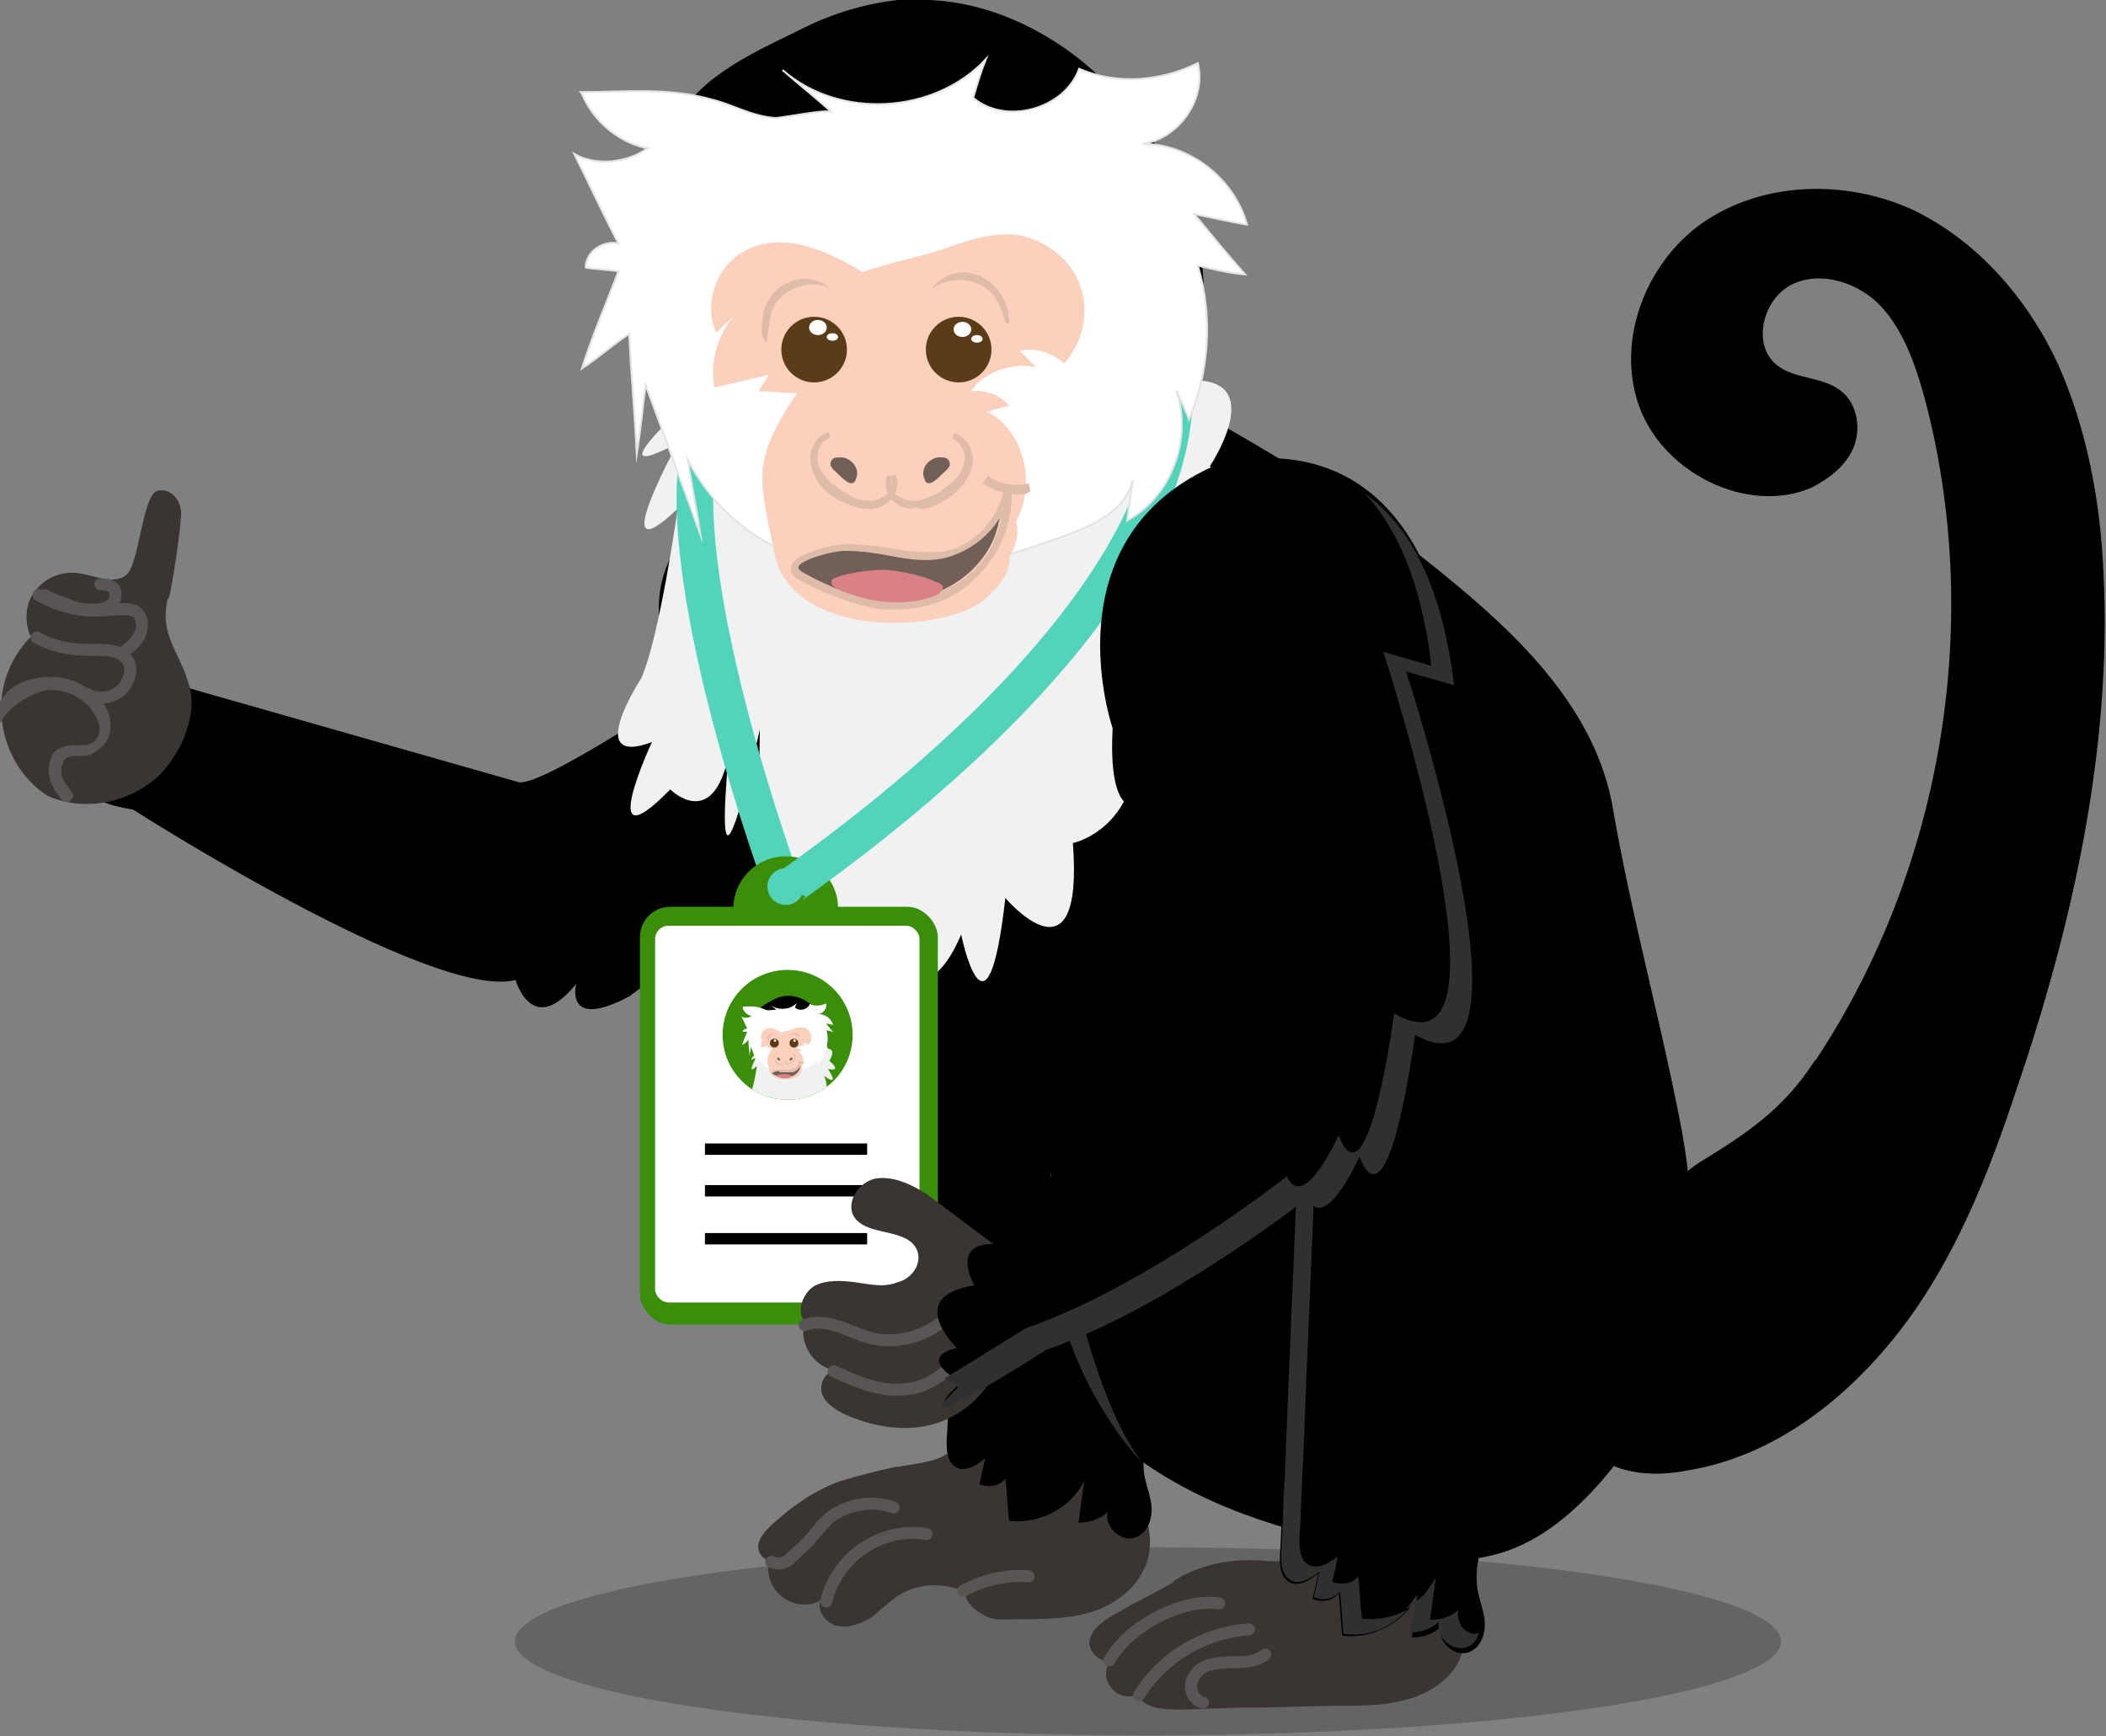 <?xml version="1.0" encoding="UTF-8"?>
<svg id="a" data-name="Layer 1" xmlns="http://www.w3.org/2000/svg" xmlns:xlink="http://www.w3.org/1999/xlink" viewBox="0 0 333.7 275.1">
  <rect x="0" y="0" width="333.7" height="275.1" fill="#808080" stroke="none"/>
  <defs>
    <style>
      .f {
        stroke-width: .3px;
      }

      .f, .g, .h, .i {
        stroke-miterlimit: 10;
      }

      .f, .i {
        stroke: #e3e4e5;
      }

      .f, .i, .j {
        fill: #fff;
      }

      .k, .l, .g, .h {
        fill: none;
      }

      .k, .m, .n, .o, .p, .q, .r, .s, .t, .u, .v, .w, .x, .j, .y {
        stroke-width: 0px;
      }

      .l {
        stroke: #595554;
        stroke-linecap: round;
        stroke-linejoin: round;
        stroke-width: 1.9px;
      }

      .g {
        stroke: #000;
        stroke-width: 1.8px;
      }

      .h {
        stroke: #54d3bb;
        stroke-width: 5.8px;
      }

      .z {
        clip-path: url(#d);
      }

      .m {
        fill: #232222;
        opacity: .3;
      }

      .i {
        stroke-width: 0px;
      }

      .o {
        fill: #725f58;
      }

      .p {
        fill: #54d3bb;
      }

      .q {
        fill: #595554;
      }

      .r {
        fill: #3a8e0a;
      }

      .s {
        fill: #3a3433;
      }

      .t {
        fill: #5b3c18;
      }

      .u {
        fill: #dfbba9;
      }

      .v {
        fill: #da8185;
      }

      .w {
        fill: #303033;
      }

      .x {
        fill: #fbd0bc;
      }

      .y {
        fill: #f0f2f1;
      }
    </style>
    <clipPath id="d">
      <circle class="k" cx="124.8" cy="164" r="10.3"/>
    </clipPath>
  </defs>
  <ellipse class="m" cx="181.9" cy="260.1" rx="100.3" ry="14.9"/>
  <path class="n" d="m142.6,87.6s-9-4.9-29.3,12.8c0,0-13.3,7.2-2.9,7.8,0,0-25.2,17.1-28.4,15.7l-51.9-14.8s-5.5-8.7-6.4-6.4c0,0-1.7,3.8.6,6.7,0,0-10.4-.6-3.2,6.4,0,0-8.1,3.2-.9,6.4,0,0-12.8,3.8.9,6.1,0,0,47.5,30.4,60.6,27,0,0,2.6,9.3,9.6.6,0,0-2,7.5,8.4,2,0,0,19.1-13.9,27.3-23.2,0,0,2.6,2.3,7.8-7.2l11-9.9c0,.6,24.1-19.1-3.2-29.9Z"/>
  <g>
    <path class="s" d="m26.7,94.9c.6-1.7,2-11.6,2-13.6s-1.7-4.1-3.8-3.5c-2.3.6-2.9,11.9-4.9,13.3-2,1.7-5.2,0-7.8-.3-2.6-.3-5.2.9-6.7,2.9s-1.7,4.9-.6,7.2c-3.5,3.5-5.2,8.4-4.6,13.3.6,4.9,3.2,9.3,7.2,11.9,5.8,2.6,13,1.2,17.7-3.2,3.5-3.5,6.4-9.9,4.6-14.8-1.4-4.9-4.6-7.5-3.2-13.3Z"/>
    <path class="l" d="m5.8,101c3.5,2,6.7,2,10.4,2s5.8,2.3,3.5,5.8c-1.2,1.7-4.1,2.3-5.8,1.2"/>
    <path class="q" d="m10.7,127.1c-.3,0-.6,0-.9-.3-.9-1.2-1.7-2.3-2-3.8-.3-1.7.3-3.8,1.4-4.3,1.2-.6,2-.6,3.2-.6s1.4,0,2-.3c.9-.3,1.4-1.4,1.4-2.3s-.6-2-1.4-3.2c-1.7-2-4.3-3.2-7-2.9-2,.3-5.8,2.3-7.2,4.9-.3.6-.3-.3-.3-.9v-2c1.4-2.6,3.8-3.8,7.2-4.1,3.2-.3,6.4.9,8.7,3.5.9.9,1.7,2.3,1.7,4.3s-1.2,3.5-2.6,4.1c-.6.6-1.4.6-2.3.6s-1.4,0-2,.3c-.9.6-.9,1.7-.9,2.6.3,1.2,1.2,2,1.7,2.9.3.3.3.9-.3,1.2,0,.3-.3.3-.6.3Z"/>
    <path class="l" d="m15.9,92.6c2.3,0,2.6.9,2.3,2.3-.3,1.2-1.7,1.7-3.2,1.7s-2.3,0-3.8-.6c-1.4-.6-2.9-.9-4.1-1.7"/>
    <path class="l" d="m6.1,94.3c3.5,2,7.5,2.9,11.6,2.3,1.2,0,2.6-.3,3.8.3,1.2.9,1.2,2.6.6,3.8-.6,1.2-1.7,2-2.9,2.9"/>
  </g>
  <path class="n" d="m195.9,71.3c-10.3-6.3-22.9-7.7-34.9-6.2-12,1.5-23.4,5.6-34.7,9.7-8.4,3-17.7,7-20.8,15.3-3.1,8.2,1.1,17,3,25.5,3,14.1-.5,29,3.1,43,3.1,12.1,11.1,22.2,18.9,31.9,6.3,7.9,12.8,15.9,21,21.9,6.2,4.5,13.2,7.7,20.2,10.9,7,3.2,14.1,6.4,21.1,9.6"/>
  <g id="b" data-name="Layer 1">
    <g>
      <g>
        <path class="s" d="m142.2,232.4c-2.9.6-6.1,1.4-9,2.3-4.1,1.4-7.8,4.1-11,7-.9.9-1.7,1.7-2,2.9-.3,1.2.6,2.6,1.7,2.6-.6,2,.3,4.6,2,5.8,1.7,1.4,4.3,1.7,6.1.6-.6,1.7.9,3.8,2.9,4.1s3.8-.6,5.2-1.4c1.4-1.2,2.6-2.3,4.3-3.5,3.2-2,7.2-2,10.4-.6.3,1.7,1.4,2.9,3.2,3.8,1.7.9,3.2.6,4.9.6,4.1,0,8.4,0,12.2-1.2,3.8-1.2,7.5-4.1,8.7-8.1,1.2-4.1-.3-8.1-2.6-11.6-2.9-4.9-7.5-9.3-13-10.7-4.1-1.2-8.7-.3-12.2,2.3-1.4,1.2-2.3,2.3-4.1,3.2-2.3,1.4-5.2,1.4-7.8,2Z"/>
        <path class="l" d="m122.2,247.5c2.3.9,2.9-.6,4.6-2,1.7-1.4,3.2-3.8,4.9-5.2,2.9-2,6.7-2.6,9.9-1.4"/>
        <path class="l" d="m130.9,253.8c.9-3.5,2.9-6.4,5.8-8.4,2.9-2,6.7-2.9,10.1-2.3"/>
        <path class="l" d="m152.6,252.1c3.2-1.7,6.7-2.6,10.4-2.3"/>
      </g>
      <path class="n" d="m196.1,158.2c-2.3-4.6-5.8-8.7-10.7-10.4-6.7-2.6-14.2,0-20.9,2.6-3.8,1.4-7.8,2.9-9.9,6.4-1.7,2.9-2,6.1-2,9.6-.6,16.5-1.4,32.8-2,49.3-.3,4.1-.3,8.4-.6,12.5,0,1.4,0,3.2,1.2,4.1,1.4,1.2,3.5,0,4.9-1.2-.3,1.4-.6,2.6-.9,4.1,1.4.6,3.2.3,4.1-.9.3,2.3.3,4.3.6,6.7,4.6.6,9.9-2,11.9-6.4-.3,2.3-.6,4.3-.9,6.7,1.7,0,3.5-.6,4.6-1.7-.6,2.6,2.6,5.2,4.9,3.8,1.7-.9,2.3-3.2,2-5.2-.3-2-1.2-3.8-1.2-5.8-.3-3.8,1.4-7.5,3.8-10.4,2.3-3.2,4.9-5.8,6.4-9.6,1.7-4.3,1.7-9.3,1.4-13.9-.3-4.6-.9-9.6.3-14.2,1.2-4.6,6.1-7.2,7-11.6.6-4.3-2.3-10.7-4.1-14.2Z"/>
    </g>
    <path class="n" d="m287.7,168c20.3-30.7,26.7-70.2,17.1-105.5-1.4-4.9-3.2-10.1-6.7-13.9-3.5-3.8-9.6-5.8-14.2-3.5-4.6,2.3-6.4,9.6-2.3,12.8,2.9,2.3,7.5,1.7,10.4,4.3,2.3,2,2.9,5.8,1.7,8.7-1.2,2.9-3.8,4.9-6.7,6.4-10.1,4.3-23.5-2.3-27.3-13-3.8-10.7,1.4-23.5,11-29.6,9.6-6.1,22.3-6.1,32.5-1.4,10.1,4.9,18,13.9,22.9,24.4,4.6,10.4,6.7,21.7,7.2,33,1.4,27.8-4.9,56-13.9,82.3-4.3,13-9.6,26.4-18,37.4-8.4,11-20,20.3-33.9,22.6-5.8,1.2-12.8.6-16.2-4.1-4.3-5.8-1.2-14.2,2.6-20.9,4.3-8.1,8.1-19.1,15.4-23.8,7.5-4.6,13.3-8.4,18.3-16.2Z"/>
    <path class="n" d="m170.6,44.8c2,6.1,6.7,11.3,11.6,15.1,5.2,4.1,10.7,7,16.5,10.4,10.4,6.1,20.6,13,29.9,20.6,12.2,9.9,24.4,21.7,27,37.4,2.9,16.8,7.5,33.3,10.7,49.9,3.2,16.5,2.6,35.1-7,49.3-5.8,8.4-13.6,17.1-23.5,19.1-4.9,1.2-10.1.3-15.4-.6-14.2-2.6-28.4-6.4-40-14.8-11.6-8.4-20.3-22-19.4-36.2-6.1-7.2-8.1-16.8-7.5-26.4.6-9.6,2.6-18.8,2.6-28.1s-2.3-18.6-4.6-27.5c-2.3-9.6-4.9-19.1-11-27,6.1-10.4,11.6-20.6,17.4-31,1.4-2.3,2.9-4.9,4.9-7,2-1.7,4.9-3.2,7.8-3.2Z"/>
    <path class="s" d="m186,250.7c-2.9,1.7-6.1,3.2-9,4.9-1.7.9-3.8,2.3-4.3,4.1-.6,1.7,1.7,4.3,3.5,3.2-1.2,1.2-1.2,3.2-.3,4.3.9,1.4,2.6,2,4.3,1.4,1.4,2.3,4.3,2.3,7,2.3s7-.3,10.4-.3c5.2,0,10.4-.3,15.7-.3s7.2-.3,10.4-1.2c3.5-1.2,6.7-3.5,7.8-6.7,1.7-4.1,0-9.3-3.2-12.2-3.2-2.9-7.8-4.3-12.5-4.3s-10.4,2-15.9,1.4c-5.2-.3-9.6.6-13.9,3.2Z"/>
    <path class="l" d="m175.8,263.1c2.9-5.2,11.3-9.9,17.4-9"/>
    <path class="l" d="m180.5,268.6c3.8-6.1,10.4-9.9,17.4-10.4"/>
    <path class="l" d="m190.6,269.8c-1.4-.3-2.3-2-1.7-3.5s1.7-2.3,3.2-2.6,2.9-.3,4.3-.3,2.9-.3,4.1-1.2"/>
    <path class="n" d="m248.9,176.4c-2.3-4.6-5.8-8.7-10.7-10.4-6.7-2.6-14.2,0-20.9,2.6-3.8,1.4-7.8,2.9-9.9,6.4-1.7,2.9-2,6.1-2,9.6-.6,16.5-1.4,32.8-2,49.3-.3,4.1-.3,8.4-.6,12.5,0,1.4,0,3.2,1.2,4.1,1.4,1.2,3.5,0,4.9-1.2-.3,1.4-.6,2.6-.9,4.1,1.4.6,3.2.3,4.1-.9.3,2.3.3,4.3.6,6.7,4.6.6,9.9-2,11.9-6.4-.3,2.3-.6,4.3-.9,6.7,1.7,0,3.5-.6,4.6-1.7-.6,2.6,2.6,5.2,4.9,3.8,1.7-.9,2.3-3.2,2-5.2-.3-2-1.2-3.8-1.2-5.8-.3-3.8,1.4-7.5,3.8-10.4,2.3-3.2,4.9-5.8,6.4-9.6,1.7-4.3,1.7-9.3,1.4-13.9-.3-4.6-.9-9.6.3-14.2,1.2-4.6,6.1-7.2,7-11.6.6-4.1-2-10.4-4.1-14.2Z"/>
    <g>
      <path class="w" d="m215.8,256.5c-.3-2.3-.3-4.3-.6-6.7-.9,1.2-2.6,1.4-4.1.9.3-1.4.6-2.6.9-4.1-1.4,1.2-3.5,2.3-4.9,1.2-1.2-.9-1.2-2.6-1.2-4.1.3-4.1.3-8.4.6-12.5.6-16.5,1.4-32.8,2-49.3,0-3.2.3-6.7,2-9.6.3-.6.6-.9,1.2-1.4-1.4.9-2.9,2-4.1,3.8-1.7,2.9-2,6.1-2,9.6-.6,16.5-1.4,32.8-2,49.3-.3,4.1-.3,8.4-.6,12.5,0,1.4,0,3.2,1.2,4.1,1.4,1.2,3.5,0,4.9-1.2-.3,1.4-.6,2.6-.9,4.1,1.4.6,3.2.3,4.1-.9.3,2.3.3,4.3.6,6.7,3.8.6,7.5-.9,10.1-3.8-2.3,1.2-4.9,1.7-7.2,1.4Z"/>
      <path class="w" d="m231.2,255c-1.2,1.2-2.9,1.7-4.6,1.7.3-2.3.6-4.3.9-6.7-.9,1.4-1.7,2.9-3.2,3.8-.3,1.7-.6,3.5-.9,4.9,1.7,0,3.5-.6,4.6-1.7-.6,2.6,2.6,5.2,4.9,3.8.9-.6,1.2-1.2,1.4-2-1.7.6-3.8-1.4-3.2-3.8Z"/>
      <path class="w" d="m222.8,255c.6-.3.9-.6,1.4-.9,0-.6.3-1.2.3-1.4-.6.9-1.2,1.7-1.7,2.3Z"/>
    </g>
    <path class="w" d="m181,231.8s-18-18-14.5-46.1c0-.3,4.9,33.9,14.5,46.1Z"/>
  </g>
  <g id="c" data-name="Cabeza">
    <path class="y" d="m107.4,80.5s-2.9,20.6-5.8,27c0,0-9.3,14.2,1.7,10.1,0,0-9.3,20,2.9,7.5,0,0,9.3,9.3,10.1-13.6,0,0-5.2,44.1,4.1,4.1,0,0-1.2,50.2,7,37.7,0,0,7.5,18.3,13-2.3,0,0,5.8,11.3,11.9-2.9,0,0,4.1,20,7-5.8,0,0,12.5,14.8,10.7-8.7,0,0,11.3-2.3,10.1-18.3,0,0,5.2,11.9,4.6-5.2,0,0,8.7,1.7,1.2-18.8,0,0,18.8,14.8,4.6-8.1,0,0,17.7,4.1,1.2-9.3,0,0,8.7-13-1.7-13.6,0,0-2.9-10.1-16.5-4.1l-17.7,2.9-30.7-1.7s-17.1-7.5-13.6,4.1c0,0-18.8,16.5-4.1,8.7,0,0-11.9,21.7,0,10.4Z"/>
  </g>
  <g>
    <path class="h" d="m124.5,141.7s-19.3-51.7-13.2-72.9"/>
    <rect class="r" x="101.4" y="143.7" width="47.2" height="66.2" rx="4.8" ry="4.8"/>
    <path class="r" d="m132.8,144c0-4.6-3.7-8.3-8.3-8.3s-8.3,3.7-8.3,8.3"/>
    <circle class="p" cx="124.5" cy="140.5" r="2.9"/>
    <rect class="j" x="103.8" y="146.7" width="41.9" height="59.7" rx="2.1" ry="2.1"/>
    <g class="z">
      <g>
        <rect class="r" x="113.1" y="150" width="24.9" height="28.7"/>
        <g id="e" data-name="Cabeza">
          <path class="n" d="m124.9,157.8c1.1,0,2.2.4,3.1,1,.9.6,1.6,1.5,2.2,2.4.9,1.5,1.3,3.3.8,4.9-.5,1.6-1.9,2.7-3.4,3.5-.7.4-1.5.8-2.3.9-.8.2-1.6.1-2.4-.1-2.1-.6-3.4-2.6-3.8-4.7-.3-1.6-.2-3.3.5-4.8.5-1.2,1.7-1.8,2.8-2.4.7-.4,1.6-.7,2.5-.7Z"/>
          <path class="y" d="m119.9,169.1s-.4,2.8-.8,3.7c0,0-1.3,1.9.2,1.4,0,0-1.3,2.7.4,1,0,0,1.3,1.3,1.4-1.9,0,0-.7,6,.6.6,0,0-.2,6.8.9,5.1,0,0,1,2.5,1.8-.3,0,0,.8,1.5,1.6-.4,0,0,.6,2.7.9-.8,0,0,1.7,2,1.5-1.2,0,0,1.5-.3,1.4-2.5,0,0,.7,1.6.6-.7,0,0,1.2.2.2-2.6,0,0,2.6,2,.6-1.1,0,0,2.4.6.2-1.3,0,0,1.2-1.8-.2-1.9,0,0-.4-1.4-2.3-.6l-2.4.4-4.2-.2s-2.3-1-1.9.6c0,0-2.6,2.3-.6,1.2,0,0-1.6,3,0,1.4Z"/>
          <path class="i" d="m117.7,159.8c.2.6.8,1.1,1.4,1.2-.4.3-1.1.4-1.6.1.3.6.6,1.3.9,1.9-.3,0-.7.2-.7.5.2,0,.5,0,.7,0-.3.7-.6,1.4-.8,2.1.4-.2.7-.5,1-.8,0,.9.1,1.7.2,2.6,0-.5.1-1,.2-1.5.4,1.1.8,2.2,1.2,3.2,0-.6-.2-1.1-.3-1.6,1.3,2.4,4.2,3,7.6,1.8.8-.3,1.8-.6,2-1.4,0,.3,0,.6-.1.9.9-.5,1.4-1.8,1.1-2.8,0,.2.2.4.3.6.4-1,.5-2.3.2-3.3.4,0,.7.2,1,.2-.4-.4-.7-.8-1.1-1.3.4,0,.8.2,1.1.2-.3-1-1.2-1.7-2.3-1.7.8-.1,1.4-1,1.2-1.7-.8.4-1.7.5-2.6.1-.3.9-1.6,1.2-2.3.6,0-.3.2-.6.3-.8-1.1,1.2-3.2,1.3-4.4.2.4.3.7.6,1.1.9,0,0-1.1.1-1.2.1-.5,0-.9-.3-1.3-.4-.9-.3-1.9-.2-2.8-.2Z"/>
          <path class="x" d="m126.9,169.8c.2-.2.2-.5.2-.8.4-.8.2-1.9-.6-2.4.2,0,.3,0,.5-.1-.2-.2-.5-.4-.8-.3.3-.4.9-.6,1.4-.5l-.4-.4c.3,0,.7,0,.9.3.4-.4.6-1.1.4-1.7s-.7-1-1.3-1.1c-.5,0-1.1,0-1.6.3-.6.2-1.2.3-1.8.5-.4-.2-.8-.4-1.2-.6s-.9-.1-1.3.1c-.6.3-.9,1.1-.6,1.7.2-.2.4-.4.6-.6-.5.4-.8,1.1-.7,1.8.4,0,.8-.2,1.2-.3,0,.1-.2.2-.2.4.3,0,.6,0,.8,0-.4.6-.8,1.2-.8,1.9,0,.6.2,1,.3,1.6.3,1.4,2.3,1.7,3.7,1.3.3,0,.6-.2.9-.4.3-.2.5-.5.5-.8Z"/>
          <circle class="t" cx="122.7" cy="165.3" r=".7"/>
          <circle class="t" cx="125.8" cy="165.3" r=".7"/>
          <path class="o" d="m123.2,167.7s0,0-.1,0,0,0,0,.1,0,0,0,0c.1,0,.4.5.5.2,0-.2-.2-.5-.4-.4Z"/>
          <path class="u" d="m123.9,168.8h-.1c-.2,0-.4-.1-.5-.2-.2-.1-.4-.2-.4-.4-.1-.2-.2-.4-.2-.6,0-.2.2-.4.4-.5h0c-.2.2-.3.3-.3.5,0,.2,0,.4.2.5,0,.1.2.2.4.4.1,0,.3.2.4.2.2,0,.3,0,.4-.1.1-.1.2-.3,0-.4h.1c0,.1,0,.4-.1.5-.2.2-.3.2-.5.2Z"/>
          <path class="o" d="m125.5,167.7s0,0,.1,0,0,0,0,.1,0,0,0,0c-.1,0-.4.5-.5.2,0-.2.2-.5.4-.4Z"/>
          <path class="u" d="m124.9,168.8c-.2,0-.3,0-.4-.2-.2-.2-.2-.4-.1-.6h.1c0,.2,0,.3,0,.4.1,0,.3.1.4.1.2,0,.4-.1.4-.2.2-.1.3-.2.4-.4.1-.2.2-.3.2-.5,0-.2-.2-.3-.3-.4h0c.2,0,.4.1.4.4,0,.2,0,.4-.2.6-.1.2-.2.3-.4.4-.1,0-.3.2-.5.2,0,0-.1,0-.2,0Z"/>
          <path class="u" d="m126.7,164.2c-.2-.3-.4-.4-.7-.5-.3,0-.6.1-.8.4.3-.2.8-.3,1.1,0,.3.2.4.4.4.7,0,.2.1,0,0,0,0-.2,0-.3-.2-.5Z"/>
          <path class="u" d="m121.6,164.5c0-.3.3-.6.6-.7.3-.1.6,0,.9.1-.4-.2-.8,0-1.1.3-.2.2-.2.5-.2.8,0,.2,0,0-.1,0,0-.1,0-.3,0-.4Z"/>
          <ellipse class="j" cx="122.8" cy="164.9" rx=".2" ry=".2"/>
          <ellipse class="j" cx="123.1" cy="165.1" rx=".1" ry="0"/>
          <ellipse class="j" cx="125.9" cy="164.9" rx=".2" ry=".2"/>
          <ellipse class="j" cx="126.2" cy="165.1" rx=".1" ry="0"/>
          <path class="u" d="m124.5,170.9h-.3c-.6,0-1.2-.3-1.8-.6-.2,0-.2-.2-.2-.3,0-.3,1-.5,1.1-.5h0c.3,0,.6,0,.9,0,.4,0,.8.1,1.2,0,.7-.1,1.2-.7,1.3-1.3h.2c0,.7-.3,1.5-.8,1.9-.4.4-1.1.7-1.7.7Zm-1-1.3h0c-.2,0-.9.2-1,.4,0,0,0,0,.1.1.6.3,1.2.6,1.7.6.7,0,1.4-.2,1.9-.6.4-.3.6-.7.7-1.2-.3.4-.7.8-1.2.9-.4,0-.8,0-1.3,0-.2,0-.5,0-.8,0Z"/>
          <path class="o" d="m123.4,169.7h0c-.2,0-.9.2-1,.4,0,0,0,0,.1.1.6.3,1.2.6,1.7.6.7,0,1.4-.2,1.9-.6.4-.3.6-.7.7-1.2-.3.4-.7.8-1.2.9-.4,0-.8,0-1.3,0-.2,0-.5,0-.8,0Z"/>
          <path class="v" d="m125.4,170.4s.1,0,.1.1,0,.1-.1.2c-.6.2-1.2.2-1.8,0-.1,0-.4-.1-.4-.2-.1-.2,0-.2.2-.2.3,0,.6-.1.9-.1.4,0,.8.1,1.1.3Z"/>
          <path class="u" d="m127.1,168.5c-.2,0-.5,0-.7-.2v-.2c.4.2.7.2,1,.2v.2c0,0-.2,0-.3,0Z"/>
        </g>
      </g>
    </g>
    <line class="g" x1="111.7" y1="182.1" x2="137.4" y2="182.1"/>
    <line class="g" x1="111.7" y1="188.7" x2="137.4" y2="188.7"/>
    <line class="g" x1="111.7" y1="196.3" x2="137.4" y2="196.3"/>
    <path class="h" d="m125.1,140.6c.6-1,66.5-43.9,60.7-84"/>
  </g>
  <path class="n" d="m144.7,0c8.1-.3,15.9,2.4,22.6,6.7,6.7,4.3,11.9,10.2,15.9,16.4,6.4,10,9.9,22.4,5.8,33.4-3.8,10.8-14.2,18.3-24.6,24-5.2,2.7-10.7,5.4-16.8,6.5-5.8,1.1-11.9.8-17.7-.8-15.1-4.3-24.6-18.1-27.5-32.4-2-11.1-1.2-22.6,3.8-32.9,3.8-8.4,12.2-12.1,20.6-16.2,5.2-2.7,11.6-4.6,18-4.9Z"/>
  <path class="f" d="m92.2,14.8c1.7,4.3,5.8,7.8,10.4,8.7-3.2,2.3-8.1,2.9-11.6.9,2.3,4.6,4.6,9.6,7,14.2-2.3-.6-5.2,1.2-5.2,3.8,1.7.3,3.5.3,5.2.6-2,5.2-4.1,10.1-5.8,15.4,2.6-1.7,4.9-3.8,7.5-5.5.3,6.4.9,12.8,1.2,19.1.6-3.8.9-7.2,1.4-11,2.9,7.8,5.8,15.9,8.7,23.8-.6-4.1-1.4-7.8-2-11.9,9.3,17.7,30.4,22.3,56,13.3,5.8-2,13-4.1,14.5-10.1-.3,2-.6,4.3-.9,6.4,7-3.8,10.4-13,7.8-20.6.6,1.4,1.4,2.9,2,4.6,3.2-7.5,3.8-16.5,1.4-24.4,2.6.6,5.2,1.2,7.5,1.4-2.6-2.9-5.2-6.1-8.1-9.6,2.9.6,5.5,1.2,8.4,1.7-2-7.2-9-12.8-16.5-12.8,5.8-.9,10.1-7.2,8.7-12.8-5.8,2.9-12.8,3.5-18.8.9-2.3,6.4-11.6,9-16.8,4.6.6-2,1.2-4.1,2-6.1-8.1,8.7-23.2,9.6-32.2,1.7,2.6,2.3,5.2,4.3,7.8,6.7-.6-.6-7.8.9-9,.9-3.8-.3-6.4-2-9.9-2.9-7-2-14.2-1.2-20.9-1.2Z"/>
  <path class="x" d="m159.8,88.4c1.2-1.7,1.7-3.8,1.2-5.8,3.2-5.8,1.4-14.2-4.6-17.4,1.2-.3,2.3-.6,3.5-.9-1.4-1.7-3.8-2.6-6.1-2.3,2.3-3.2,6.7-4.6,10.4-3.8l-2.6-2.6c2.3-.6,5.2.3,7,2,2.9-3.2,4.1-8.1,2.6-12.2-1.4-4.1-5.2-7.2-9.6-8.1-3.8-.6-7.8.6-11.6,2-4.1,1.4-9,2.3-13.3,3.8-2.9-1.7-5.8-3.2-9-4.1-3.2-.9-7-.9-9.9.9-4.3,2.3-6.4,8.4-4.3,12.8,1.4-1.4,3.2-2.9,4.6-4.3-3.8,2.9-5.8,8.1-4.9,13,2.9-.6,5.8-1.4,8.7-2-.6.9-1.2,1.7-1.7,2.6,2,0,4.1.3,6.1.3-2.9,4.3-5.8,9-5.5,14.2.3,4.1,1.2,7.5,2,11.6,2.3,10.1,17.1,12.2,27.3,9.6,2.3-.6,4.6-1.4,6.4-3.2,2-1.7,3.5-3.8,3.5-6.1Z"/>
  <circle class="t" cx="129" cy="55.4" r="5.2"/>
  <circle class="t" cx="151.9" cy="55.4" r="5.2"/>
  <path class="o" d="m132.8,72.5c-.3,0-.6,0-.9.3s-.3.6-.3.9.3.3.3.6c.9.6,3.2,3.8,3.8,1.4.6-1.7-1.2-3.5-2.9-3.2Z"/>
  <path class="u" d="m137.5,80.6h-.9c-1.4-.3-2.9-.9-3.8-1.4-1.4-.9-2.6-1.7-3.2-2.9-.9-1.4-1.4-2.9-1.2-4.3.3-1.7,1.4-3.2,2.9-3.5l.3.9c-1.2.3-2,1.4-2,2.6-.3,1.2.3,2.6,1.2,3.5.6.9,1.7,1.7,3.2,2.6.9.6,2,1.2,3.2,1.2,1.2.3,2.3-.3,3.2-.9.9-.9,1.2-2,.6-2.9l.9-.3c.6,1.2.3,2.9-.9,4.1-1.2,1.2-2.3,1.4-3.5,1.4Z"/>
  <path class="o" d="m149.3,72.5c.3,0,.6,0,.9.3s.3.6.3.9-.3.3-.3.6c-.9.6-3.2,3.8-3.8,1.4-.6-1.7,1.2-3.5,2.9-3.2Z"/>
  <path class="u" d="m144.7,80.6c-1.2,0-2.3-.3-3.2-1.2-1.2-1.2-1.4-2.6-.9-4.1l.9.3c-.6.9-.3,2,.6,2.9.9.6,2,.9,3.2.9,1.2-.3,2.6-.9,3.2-1.2,1.4-.9,2.3-1.7,3.2-2.6.9-1.2,1.2-2.3,1.2-3.5-.3-1.2-1.2-2.3-2-2.6l.3-.9c1.4.6,2.6,1.7,2.9,3.5.3,1.4-.3,2.9-1.2,4.3-.9,1.2-1.7,2-3.2,2.9-.9.6-2.3,1.2-3.8,1.4-.6-.3-.9-.3-1.2-.3Z"/>
  <path class="u" d="m158.6,46.7c-1.2-2-3.2-3.2-5.2-3.5-2.3-.3-4.6.9-5.8,2.6,2.3-1.7,5.8-2,8.4-.3,2,1.4,2.6,3.2,3.2,5.2.6,1.4.9.3.6-.6,0-1.2-.6-2.3-1.2-3.5Z"/>
  <path class="u" d="m120.9,49.6c.6-2,2-4.1,4.1-4.9,2-.9,4.6-.6,6.4.9-2.9-1.2-6.1-.3-8.1,2-1.4,1.7-1.4,3.8-1.7,5.8,0,1.4-.6.6-.9-.6,0-.9,0-2,.3-3.2Z"/>
  <ellipse class="j" cx="129.6" cy="51.9" rx="1.4" ry="1.2"/>
  <ellipse class="j" cx="131.9" cy="53.4" rx=".9" ry=".6"/>
  <ellipse class="j" cx="152.5" cy="52.2" rx="1.4" ry="1.2"/>
  <ellipse class="j" cx="154.8" cy="53.7" rx=".9" ry=".6"/>
  <path class="u" d="m141.8,96.6h-2c-4.1-.6-8.7-2.3-13-4.6-1.2-.6-1.7-1.4-1.4-2.3.6-2.3,7.5-3.5,8.4-3.5h0c2.3,0,4.6.3,7,.6,2.9.6,5.8.9,8.7.6,4.9-.9,8.7-5.2,9.6-9.9h1.2c.3,5.2-2,10.7-5.8,14.2-3.2,3.2-7.8,4.9-12.5,4.9Zm-7.2-9.3h-.6c-1.7,0-7,1.4-7.2,2.6,0,.3.3.6.9.9,4.1,2.3,8.7,4.1,12.5,4.3,4.9.6,10.1-1.2,13.6-4.3,2.6-2.3,4.1-5.2,4.9-8.7-2,3.2-5.2,5.5-9,6.4-3.2.6-6.1,0-9.3-.6-1.7-.3-3.8-.6-5.8-.6Z"/>
  <path class="o" d="m134.3,87.3h-.6c-1.7,0-7,1.4-7.2,2.6,0,.3.3.6.9.9,4.1,2.3,8.7,4.1,12.5,4.3,4.9.6,10.1-1.2,13.6-4.3,2.6-2.3,4.3-5.2,4.9-8.7-2,3.2-5.2,5.5-9,6.4-3.2.6-6.1,0-9.3-.6-1.7-.3-3.8-.6-5.8-.6Z"/>
  <path class="v" d="m148.5,92.2c.3.3.9.3.9.9s-.6.9-.9,1.2c-4.3,1.7-9,1.4-13.3,0-.9-.3-2.6-.9-3.2-1.4-.9-1.2.6-1.4,1.4-1.7,2.3-.6,4.6-.9,7-.9,2.9.3,5.8.9,8.1,2Z"/>
  <path class="u" d="m160.9,78.3c-1.7,0-3.5-.6-5.2-1.7l.9-1.2c1.7,1.4,4.3,1.7,6.4,1.2l.3,1.2c-.6.6-1.4.6-2.3.6Z"/>
  <g>
    <g>
      <g>
        <g>
          <path class="s" d="m146.8,189.2c-2.4-1.5-4.9-2.7-7.6-2.5-2.7.2-5.2,3.4-4,5.9,1.9,3.5,8.5,1.8,10.1,5.5.9,2.2-.9,4.6-3.1,5.1-2.2.9-4.4.3-6.7,0s-4.6-.4-6.5.6c-1.9,1.2-2.9,4.3-1.4,5.7-1.3,3.3,1.6,7.5,5.1,7.7-1.7-.2-2.9,1.9-2.5,3.5.4,1.5,2,2.6,3.6,3.4,5.5,2.5,12.1,3.2,17.2.3,4.1-2.1,6.7-6.1,8.4-10.2,1.7-4.1,2.4-8.7,3-13.3"/>
          <path class="l" d="m127.5,210c3.4-1.3,6.9,1,10.3,2,4.5,1.2,9.7-.4,12.8-3.8"/>
          <path class="l" d="m132.1,217.3c3.6,1.7,7.7,3.4,11.6,2.8,2.7-.2,4.9-1.7,6.9-3.4"/>
        </g>
        <path class="k" d="m134.4,194.2c1.2,1.9,3.7,2.6,6,2.9,2.3.6,4.7,2.1,4.4,4.4-.3,2-2.8,3.1-4.8,2.8s-3.9-1.4-6.2-1.7c-5.2-.7-10.3,4.4-9.6,9.8-.5,1.7,0,3.8,1.6,5.2,1.3,1.1,3.6,1.7,5.2.7-1.8.3-2.7,2.8-2.1,4.7.6,1.8,2.5,3,4.2,3.8,4.7,2.1,10.3,1.7,15-.5,4.7-2.3,8.2-6.2,10.6-10.8,2.5-5.5,3.4-11.8.7-17.5-2.5-5-9.1-8.3-14.1-10.2-3.7-1.1-14.1.4-10.8,6.4Z"/>
      </g>
      <path class="n" d="m192,74s32.7-11.9,38.6,34l-7.6-2.2s22.6,69.3,1.7,57.3c0,0-4.1,31.3-8.8,19.3,0,0-5.5,12.4-8.2,6.5,0,0-22,17.4-41.4,24.1,0,0-24.5,15.9-14,6,0,0-7.4-3.7-.7-5.4,0,0-8.5-8.2,2.8-9.9,0,0-4.3-7.3,4.1-6.5,0,0,17.6-25.4,31.3-35.7,0,0-3.5-12.5-3.5-19.2l-4-15.2s-6.9,5.5-6-11.7c0,0-10.2-29.5,15.7-41.4Z"/>
    </g>
    <path class="w" d="m216,77.9c5.1,5.4,9.2,13.9,10.8,27.6l-7.6-2.2s22.6,69.3,1.7,57.3c0,0-4.1,31.3-8.8,19.3,0,0-5.5,12.4-8.2,6.5,0,0-22,17.4-41.4,24.1,0,0-8,5-12.8,7.9,1.1.7,2.1,1.5,2.1,1.5-10.4,9.7,14-6,14-6,19.4-6.7,41.4-24.1,41.4-24.1,2.7,5.9,8.2-6.5,8.2-6.5,4.8,12.1,8.8-19.3,8.8-19.3,21.2,11.7-1.4-57.6-1.4-57.6l7.6,2.2c-2-17-7.8-26-14.5-30.7Z"/>
  </g>
</svg>